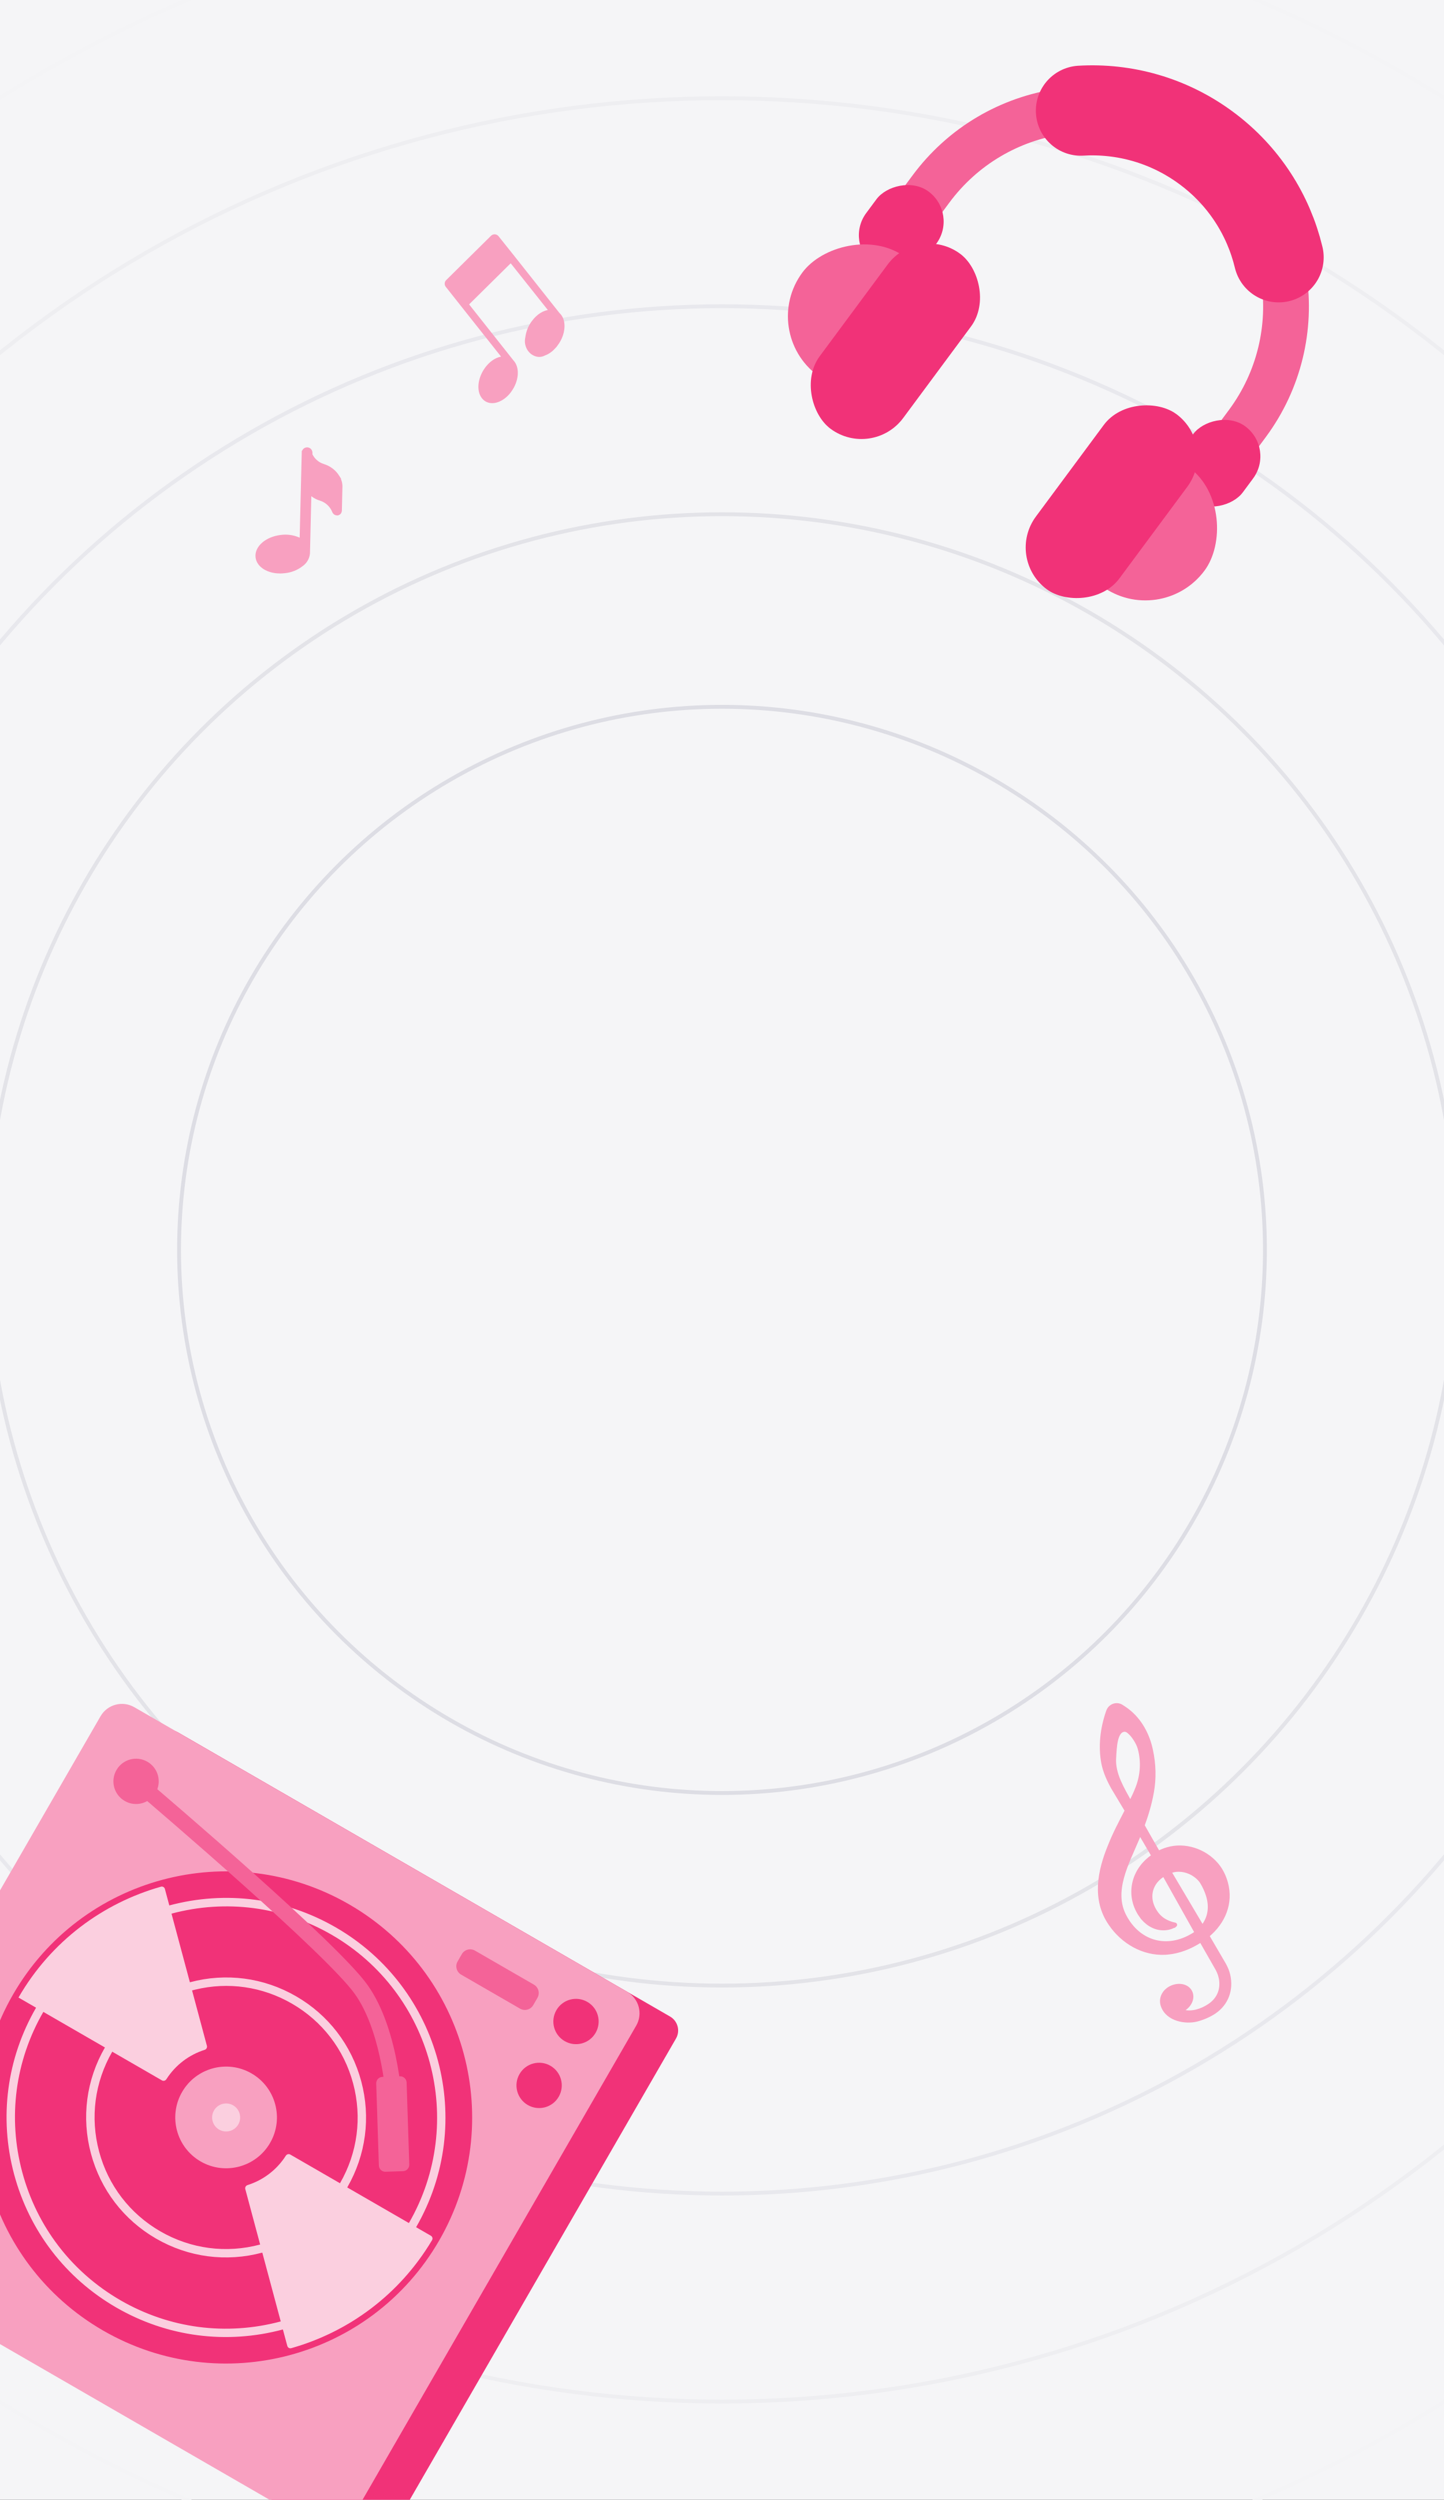 <svg width="375" height="649" viewBox="0 0 375 649" fill="none" xmlns="http://www.w3.org/2000/svg">
<rect x="0" y="0" width="375" height="649" fill="#333333" stroke="none"/>
<g clip-path="url(#clip0_4171_6419)">
<g clip-path="url(#clip1_4171_6419)">
<rect width="375" height="649" fill="#F5F5F7"/>
<circle cx="187.5" cy="324.5" r="353" stroke="#F4F4F6"/>
<circle cx="187.5" cy="324.5" r="353" stroke="#F4F4F6"/>
<circle cx="187.5" cy="324.5" r="299" stroke="#EEEEF1"/>
<circle cx="187.5" cy="324.5" r="245" stroke="#E8E8ED"/>
<circle cx="187.5" cy="324.5" r="191" stroke="#E3E3E8"/>
<circle cx="187.5" cy="324.5" r="141" stroke="#DDDDE4"/>
</g>
<path d="M40.476 451.267C41.631 449.266 44.189 448.581 46.19 449.736L174.017 523.537C176.018 524.692 176.703 527.25 175.548 529.251L99.553 660.877C98.398 662.878 95.84 663.564 93.839 662.409L-33.988 588.608C-35.988 587.453 -36.674 584.894 -35.519 582.894L40.476 451.267Z" fill="#F13278"/>
<path d="M26.107 445.575C27.881 442.503 31.808 441.451 34.88 443.225L162.872 517.121C165.944 518.895 166.996 522.822 165.223 525.894L91.327 653.886C89.553 656.958 85.617 658.005 82.545 656.231L-45.438 582.34C-48.51 580.566 -49.568 576.648 -47.789 573.567L26.107 445.575Z" fill="#F8A0C0"/>
<path d="M134.914 538.471C136.539 535.655 140.132 534.692 142.948 536.318C145.765 537.944 146.727 541.537 145.101 544.353C143.475 547.169 139.883 548.132 137.066 546.506C134.25 544.88 133.288 541.287 134.914 538.471Z" fill="#F13278"/>
<path d="M144.491 521.883C146.117 519.067 149.709 518.104 152.526 519.73C155.342 521.356 156.304 524.949 154.678 527.765C153.053 530.581 149.46 531.544 146.644 529.918C143.827 528.292 142.865 524.699 144.491 521.883Z" fill="#F13278"/>
<path d="M138.652 515.252L123.356 506.421C122.156 505.728 120.621 506.139 119.928 507.34L118.839 509.225C118.146 510.426 118.557 511.961 119.758 512.654L135.053 521.485C136.254 522.178 137.789 521.766 138.482 520.566L139.571 518.68C140.264 517.48 139.852 515.945 138.652 515.252Z" fill="#F46398"/>
<path d="M3.399 517.791C21.04 487.237 60.114 476.767 90.668 494.408C121.223 512.048 131.693 551.123 114.052 581.677C96.417 612.223 57.342 622.693 26.783 605.061C-3.772 587.42 -14.247 548.355 3.399 517.791Z" fill="#F13278"/>
<path d="M76.672 518.628C84.979 523.423 90.92 531.166 93.403 540.436C95.887 549.705 94.614 559.38 89.818 567.686C85.023 575.993 77.28 581.934 68.01 584.418C58.74 586.902 49.065 585.628 40.759 580.832C32.453 576.036 26.512 568.294 24.028 559.025C21.544 549.755 22.818 540.079 27.614 531.773C32.41 523.467 40.152 517.526 49.421 515.043C58.691 512.559 68.366 513.832 76.672 518.628ZM76.003 519.808C68.254 515.334 59.278 514.047 50.61 516.138L49.772 516.351C40.856 518.74 33.402 524.461 28.789 532.451C24.171 540.45 22.948 549.757 25.332 558.682C27.716 567.607 33.442 575.052 41.441 579.671C49.441 584.289 58.747 585.512 67.673 583.128C76.597 580.744 84.042 575.018 88.656 567.028C93.274 559.028 94.496 549.722 92.112 540.796C89.728 531.871 84.003 524.427 76.003 519.808Z" fill="#FBCFDF" stroke="#FBCFDF" stroke-width="0.837"/>
<path d="M86.994 500.751C114.006 516.346 123.294 551.011 107.699 578.022C100.148 591.101 87.954 600.457 73.357 604.372L73.357 604.373C58.768 608.282 43.51 606.28 30.428 598.727C17.345 591.174 7.978 578.97 4.069 564.381C0.159 549.791 2.17 534.538 9.723 521.456C17.276 508.374 29.48 499.006 44.07 495.097C58.659 491.188 73.912 493.198 86.994 500.751ZM86.334 501.936C73.558 494.56 58.674 492.602 44.424 496.42L43.863 496.57L43.864 496.55C29.863 500.456 18.167 509.521 10.888 522.129C3.513 534.904 1.554 549.789 5.372 564.038C9.191 578.288 18.329 590.199 31.104 597.575C43.88 604.951 58.765 606.91 73.014 603.092C87.264 599.273 99.176 590.135 106.546 577.368C121.772 550.996 112.698 517.158 86.334 501.936Z" fill="#FBCFDF" stroke="#FBCFDF" stroke-width="0.837"/>
<path d="M47.284 543.13C50.928 536.818 59.005 534.654 65.317 538.298C71.629 541.942 73.794 550.019 70.149 556.331C66.505 562.643 58.428 564.807 52.116 561.163C45.804 557.519 43.64 549.442 47.284 543.13Z" fill="#F8A0C0"/>
<path d="M55.574 547.917C56.578 546.178 58.806 545.581 60.545 546.585C62.284 547.589 62.881 549.817 61.877 551.557C60.873 553.296 58.645 553.893 56.906 552.889C55.167 551.885 54.57 549.656 55.574 547.917Z" fill="#FBCFDF"/>
<path d="M64.288 567.291C63.848 567.431 63.582 567.887 63.702 568.334L74.612 609.05C74.731 609.497 75.19 609.762 75.635 609.636C90.448 605.454 103.74 595.807 112.202 581.588C112.438 581.191 112.301 580.678 111.901 580.447L75.389 559.367C74.989 559.136 74.478 559.274 74.23 559.663C71.83 563.423 68.269 566.03 64.288 567.291Z" fill="#FBCFDF"/>
<path d="M4.811 518.608L42.047 540.107C42.448 540.338 42.958 540.199 43.206 539.81C45.607 536.051 49.168 533.444 53.148 532.182C53.589 532.043 53.854 531.586 53.734 531.139L42.821 490.409C42.701 489.963 42.242 489.697 41.798 489.823C26.738 494.075 13.25 503.975 4.807 518.594C4.804 518.599 4.806 518.605 4.811 518.608Z" fill="#FBCFDF"/>
<path d="M30.242 459.535C31.868 456.719 35.46 455.756 38.276 457.382C41.093 459.008 42.055 462.601 40.429 465.417C38.803 468.233 35.211 469.196 32.395 467.57C29.578 465.944 28.616 462.352 30.242 459.535Z" fill="#F46398"/>
<path d="M34.969 462.147C35.499 461.524 36.433 461.401 37.085 461.955C40.353 464.73 52.868 475.401 65.54 486.735C71.876 492.402 78.254 498.239 83.536 503.338C88.806 508.426 93.017 512.81 94.992 515.565C99.224 521.463 101.493 529.522 102.71 536.178C103.93 542.846 104.106 548.174 104.118 548.657C104.12 548.747 104.098 548.902 103.968 549.03C103.843 549.152 103.697 549.172 103.621 549.172C103.615 549.172 103.609 549.171 103.603 549.171L103.167 549.184C102.016 549.218 101.066 548.333 100.99 547.194C100.824 544.705 100.355 539.531 99.098 533.825C97.839 528.109 95.8 521.909 92.52 517.332L92.52 517.332C90.665 514.748 86.559 510.481 81.307 505.423C76.067 500.375 69.716 494.57 63.401 488.923C50.77 477.628 38.291 466.972 35.126 464.281C34.473 463.726 34.435 462.776 34.969 462.147Z" fill="#F46398" stroke="#F46398"/>
<path d="M103.869 539.046L99.318 539.194C98.394 539.224 97.67 539.997 97.7 540.92L98.391 562.212C98.421 563.135 99.194 563.86 100.118 563.83L104.669 563.682C105.593 563.652 106.317 562.879 106.287 561.955L105.596 540.664C105.566 539.74 104.793 539.016 103.869 539.046Z" fill="#F46398"/>
<path d="M229.239 65.967L241.757 49.08C258.574 26.392 290.599 21.633 313.286 38.45V38.45C335.974 55.267 340.733 87.292 323.916 109.98L311.399 126.867" stroke="#F46398" stroke-width="11.885"/>
<rect width="19.374" height="23.836" rx="9.687" transform="matrix(-0.803 -0.595 -0.595 0.803 331.174 116.457)" fill="#F13278"/>
<rect width="19.374" height="23.836" rx="9.687" transform="matrix(-0.803 -0.595 -0.595 0.803 248.922 55.49)" fill="#F13278"/>
<path d="M332.065 66.813C329.427 55.841 323.067 45.698 313.292 38.452C303.517 31.206 291.963 28.071 280.697 28.738" stroke="#F13278" stroke-width="23.38" stroke-linecap="round"/>
<rect width="41.086" height="38.243" rx="19.121" transform="matrix(0.803 0.595 0.595 -0.803 197 86.1)" fill="#F46398"/>
<rect x="301.423" y="163.5" width="41.086" height="38.243" rx="19.121" transform="rotate(-143.453 301.423 163.5)" fill="#F46398"/>
<rect width="56.574" height="26.986" rx="13.493" transform="matrix(-0.595 0.803 0.803 0.595 238.523 57.869)" fill="#F13278"/>
<rect x="316.357" y="115.561" width="56.574" height="26.986" rx="13.493" transform="rotate(126.547 316.357 115.561)" fill="#F13278"/>
<path d="M287.567 444.131C288.099 442.696 289.759 442.02 291.118 442.687L291.249 442.755L291.251 442.756C291.277 442.771 291.307 442.789 291.335 442.807C291.77 443.077 292.212 443.362 292.625 443.669L292.952 443.912C296.289 446.474 298.332 450.367 299.158 454.368C299.936 457.981 300.061 461.733 299.382 465.404L299.383 465.404C298.87 468.276 298.017 471.158 297.007 473.91C298.291 476.188 299.595 478.457 300.91 480.722C301.591 480.373 302.305 480.083 303.053 479.865L303.056 479.863L303.084 479.854C307.726 478.473 312.937 480.232 316.042 483.827L316.266 484.091C317.364 485.432 318.13 487.033 318.603 488.69L318.603 488.692C320.124 494.17 317.912 499.191 313.841 502.601C315.209 504.923 316.57 507.247 317.913 509.576L318.13 509.947C318.621 510.823 319.008 511.765 319.234 512.752C320.113 516.559 318.795 520.295 315.504 522.534C314.201 523.423 312.415 524.181 310.867 524.573C309.427 524.953 307.487 524.955 305.74 524.402C303.991 523.848 302.4 522.726 301.733 520.83C301.014 518.788 302.073 516.784 303.985 515.843C306.039 514.832 308.457 515.269 309.343 517.027C310.212 518.751 309.193 520.926 307.218 521.983C309.406 522.618 311.95 521.822 313.9 520.52L313.901 520.518C315.967 519.165 317.051 517.09 316.91 514.638L316.909 514.636L316.892 514.388C316.8 513.313 316.458 512.265 315.94 511.31L315.685 510.869C314.408 508.656 313.108 506.379 311.805 504.078C309.213 505.738 306.307 506.929 303.186 507.198L302.62 507.239C296.792 507.546 291.386 504.348 288.172 499.618L288.173 499.616C283.735 493.234 285.272 485.711 287.997 479.117C289.224 475.992 290.81 473.021 292.328 470.071C291.171 468.136 290.01 466.203 288.849 464.27L288.845 464.263C287.718 462.246 286.716 460.083 286.26 457.736L286.26 457.733C285.435 453.286 285.998 448.67 287.465 444.406L287.467 444.4L287.468 444.399C287.468 444.398 287.469 444.397 287.469 444.396C287.47 444.393 287.472 444.388 287.474 444.382C287.479 444.369 287.486 444.35 287.495 444.327C287.512 444.28 287.537 444.212 287.567 444.131ZM296.061 476.349C295.882 476.784 295.703 477.216 295.52 477.642L295.519 477.641C294.207 480.779 292.543 484.116 291.632 487.501C290.724 490.874 290.582 494.243 292.29 497.422L292.291 497.423C294.018 500.689 296.594 502.856 299.542 503.761C302.489 504.667 305.834 504.319 309.114 502.512L309.119 502.509C309.597 502.257 310.039 501.979 310.449 501.68C308.388 498.027 306.334 494.35 304.356 490.817L304.356 490.816C303.642 489.525 302.92 488.237 302.194 486.952C302.094 487.017 301.996 487.083 301.9 487.151L301.896 487.153C300.332 488.222 299.404 489.659 299.107 491.21C298.829 492.666 299.102 494.24 299.953 495.726L300.132 496.021L300.135 496.026C301.094 497.62 302.453 498.615 304.249 499.172C304.546 499.264 304.86 499.344 305.168 499.407L305.172 499.407C305.424 499.462 305.541 499.807 305.299 499.987L305.296 499.988L305.287 499.996L305.287 499.995C305.221 500.039 305.155 500.081 305.088 500.122L304.879 500.242C303.922 500.741 302.83 500.952 301.762 500.885L301.761 500.884C299.463 500.776 297.376 499.327 296.127 497.507L296.127 497.508C292.657 492.624 293.671 486.34 298.237 482.521L298.525 482.284C298.753 482.101 298.986 481.925 299.223 481.756C298.176 479.949 297.122 478.148 296.061 476.349ZM304.026 486.043C306.761 490.683 309.524 495.306 312.266 499.938C313.893 497.844 314.369 495.144 313.473 492.219L313.445 492.129C313.087 490.965 312.566 489.848 311.928 488.793L311.791 488.586C311.65 488.382 311.494 488.19 311.317 487.997L311.317 487.996C309.997 486.577 308.035 485.677 306.089 485.686L306.088 485.686C305.387 485.683 304.693 485.813 304.026 486.043ZM291.89 449.348C291.413 449.421 291.041 449.701 290.742 450.148C290.439 450.602 290.22 451.217 290.062 451.922C289.762 453.259 289.693 454.842 289.616 456.107L289.62 456.108L289.604 456.323C289.443 458.423 289.985 460.437 290.825 462.395C291.6 464.204 292.613 465.941 293.548 467.654C293.877 466.984 294.199 466.315 294.506 465.64C294.746 465.095 294.976 464.549 295.186 463.996L295.186 463.993C296.401 460.869 296.622 457.321 295.75 454.08L295.749 454.075C295.534 453.213 295.054 452.317 294.585 451.6C294.352 451.243 294.124 450.935 293.938 450.703C293.747 450.464 293.612 450.321 293.564 450.281C293.489 450.217 293.379 450.101 293.277 450.001C293.165 449.89 293.036 449.769 292.89 449.66C292.595 449.441 292.259 449.291 291.89 449.348Z" fill="#F8A0C0" stroke="#F8A0C0" stroke-width="0.519"/>
<path d="M79.865 116.648C80.329 116.704 80.645 117.122 80.64 117.551L80.641 117.554L80.631 118.051C81.281 119.441 82.491 120.504 83.973 120.956L83.974 120.957C85.515 121.432 86.837 122.438 87.694 123.806L87.693 123.806C88.207 124.626 88.483 125.563 88.423 126.551L88.287 132.498L88.286 132.516L88.285 132.535C88.281 132.569 88.274 132.734 88.207 132.884C88.118 133.083 87.955 133.221 87.743 133.292L87.666 133.317L87.585 133.318C87.355 133.318 87.156 133.247 87.001 133.114C86.865 132.996 86.795 132.853 86.775 132.815L86.762 132.79L86.751 132.763C86.142 131.21 84.858 130.006 83.265 129.51L83.265 129.512C82.157 129.173 81.167 128.556 80.378 127.732L80.009 143.134C80.063 144.498 79.425 145.783 78.313 146.563L78.314 146.565C77.063 147.54 75.561 148.148 73.981 148.306C73.508 148.363 73.03 148.394 72.545 148.381L72.545 148.383C71.104 148.353 69.774 147.986 68.759 147.355C67.743 146.723 67.01 145.802 66.867 144.67C66.702 143.354 67.382 142.126 68.472 141.204C69.568 140.279 71.127 139.611 72.886 139.391C74.46 139.166 76.055 139.372 77.515 140.004L77.524 140.008C77.799 140.134 78.059 140.285 78.303 140.456L78.861 117.507L78.863 117.507C78.872 116.995 79.315 116.637 79.77 116.642L79.865 116.648Z" fill="#F8A0C0" stroke="#F8A0C0"/>
<path d="M127.729 61.419C128.157 60.996 128.857 61.038 129.232 61.508L133.407 66.736L133.407 66.737L145.054 81.446L145.226 81.619C146.064 82.457 146.395 83.777 146.282 85.182C146.168 86.591 145.606 88.126 144.598 89.454C144.344 89.855 144.02 90.179 143.722 90.477C143.057 91.192 142.221 91.734 141.311 92.057C140.626 92.417 139.796 92.465 139.046 92.183L138.885 92.123C137.25 91.463 136.293 89.519 136.7 87.725C136.884 86.27 137.388 84.915 138.195 83.765L138.362 83.537C139.623 81.815 141.302 80.793 142.84 80.723L132.941 68.273C132.787 68.079 132.498 68.061 132.321 68.236L121.691 78.737C121.54 78.887 121.525 79.126 121.657 79.293L133.095 93.74C133.94 94.623 134.271 95.93 134.158 97.318C134.045 98.712 133.484 100.22 132.507 101.542L132.407 101.692C132.167 102.034 131.88 102.32 131.615 102.586L131.613 102.588C130.66 103.517 129.57 104.117 128.521 104.307C127.467 104.498 126.444 104.271 125.679 103.532L125.678 103.532C124.792 102.672 124.446 101.351 124.553 99.943C124.661 98.53 125.226 96.992 126.211 95.641L126.49 95.28C127.714 93.775 129.265 92.888 130.693 92.823L120.274 79.679L116.001 74.283C115.681 73.879 115.716 73.298 116.082 72.935L127.729 61.419Z" fill="#F8A0C0" stroke="#F8A0C0" stroke-width="0.595"/>
</g>
<defs>
<clipPath id="clip0_4171_6419">
<rect width="375" height="649" fill="white"/>
</clipPath>
<clipPath id="clip1_4171_6419">
<rect width="375" height="649" fill="white"/>
</clipPath>
</defs>
</svg>
